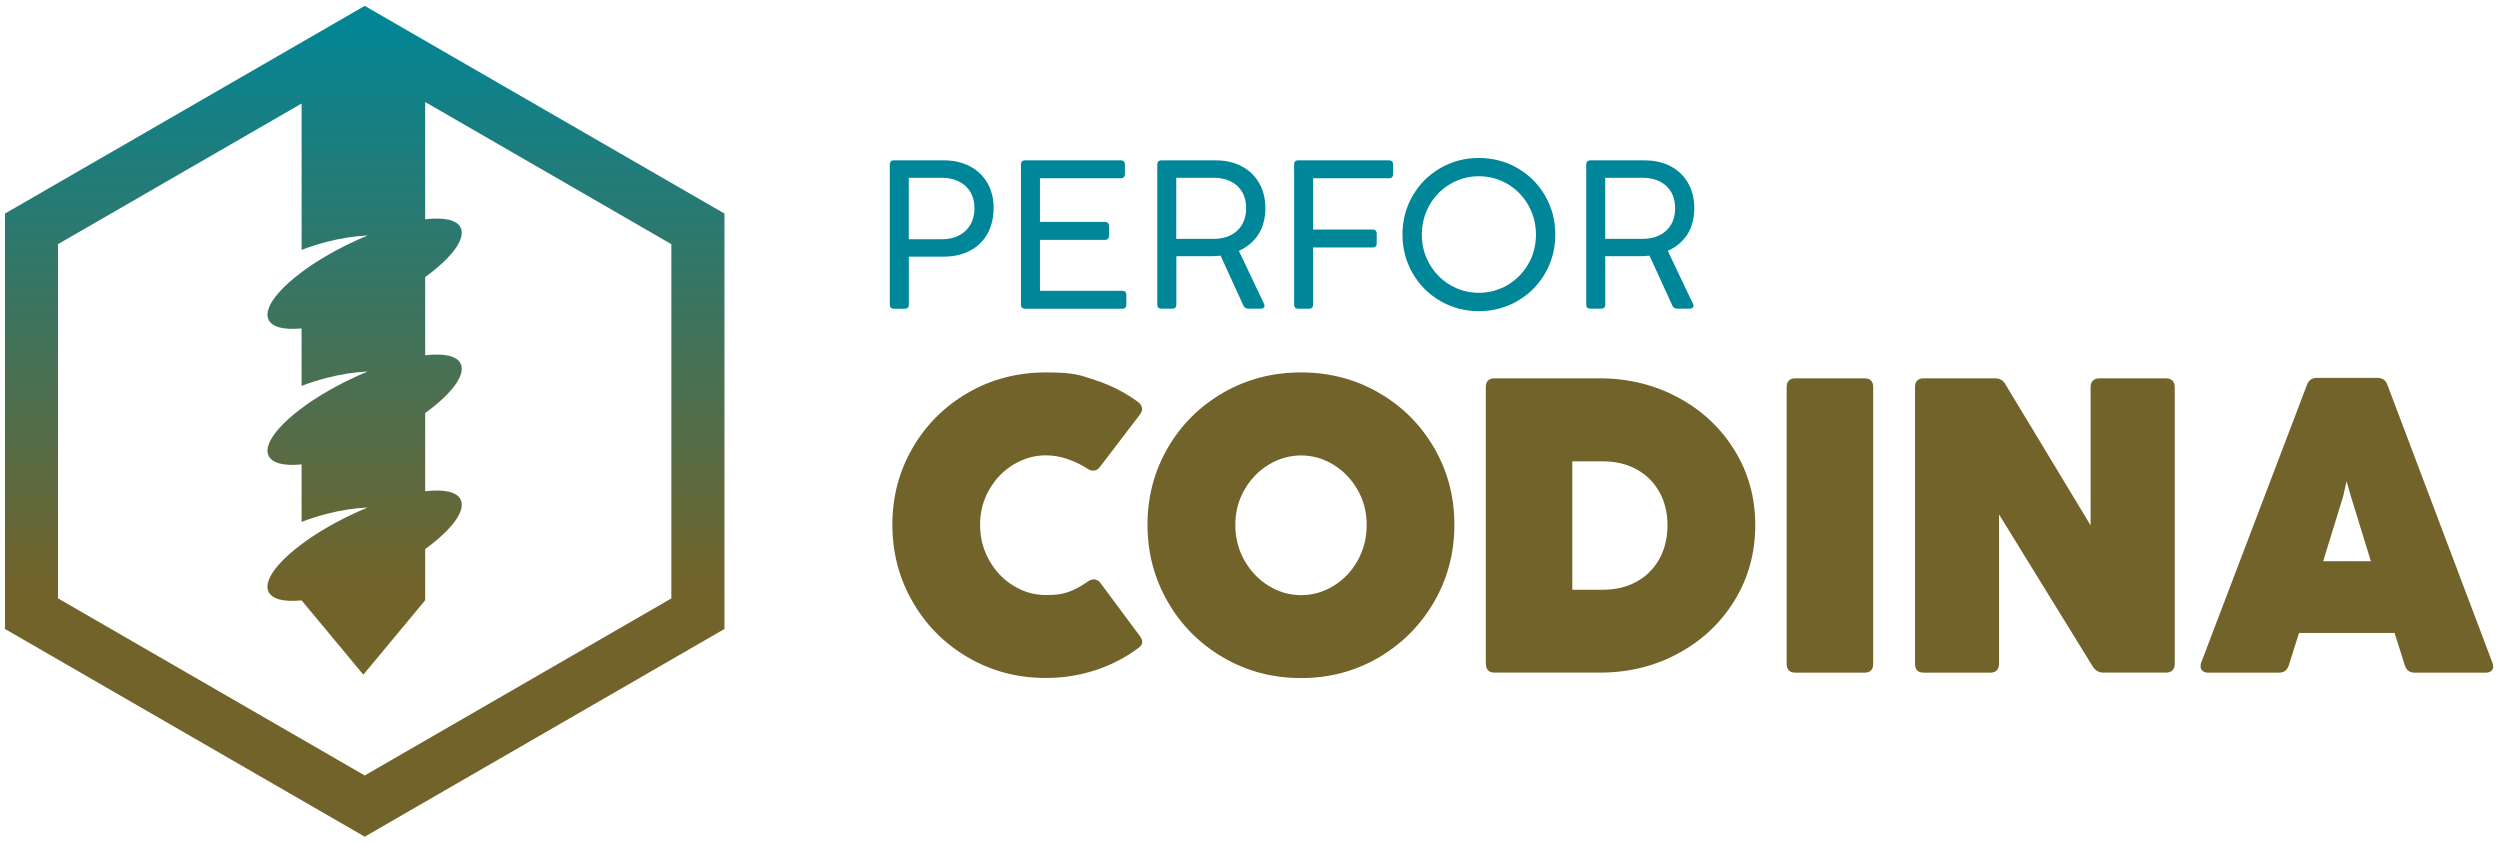 <?xml version="1.0" encoding="UTF-8" standalone="no"?>
<svg
   version="1.1"
   viewBox="0 0 5130.7 1729.1"
   id="svg58"
   sodipodi:docname="codina_logo_horitzontal_color.svg"
   inkscape:version="1.1.2 (0a00cf5339, 2022-02-04)"
   xmlns:inkscape="http://www.inkscape.org/namespaces/inkscape"
   xmlns:sodipodi="http://sodipodi.sourceforge.net/DTD/sodipodi-0.dtd"
   xmlns="http://www.w3.org/2000/svg"
   xmlns:svg="http://www.w3.org/2000/svg">
  <sodipodi:namedview
     id="namedview60"
     pagecolor="#ffffff"
     bordercolor="#666666"
     borderopacity="1.0"
     inkscape:pageshadow="2"
     inkscape:pageopacity="0.0"
     inkscape:pagecheckerboard="0"
     showgrid="false"
     inkscape:zoom="0.097452586"
     inkscape:cx="2565.3501"
     inkscape:cy="861.95763"
     inkscape:window-width="1280"
     inkscape:window-height="659"
     inkscape:window-x="0"
     inkscape:window-y="696"
     inkscape:window-maximized="0"
     inkscape:current-layer="svg58" />
  <defs
     id="defs9">
    <style
       id="style2"> .st0 { fill: #72632a; } .st1 { fill: url(#Nueva_muestra_de_degradado_3); } .st2 { isolation: isolate; } .st3 { fill: #008699; } </style>
    <linearGradient
       id="Nueva_muestra_de_degradado_3"
       data-name="Nueva muestra de degradado 3"
       x1="748.5"
       y1="12.1"
       x2="748.5"
       y2="1717.1"
       gradientUnits="userSpaceOnUse">
      <stop
         offset="0"
         stop-color="#008699"
         id="stop4" />
      <stop
         offset=".7"
         stop-color="#72632a"
         id="stop6" />
    </linearGradient>
  </defs>
  <g
     id="Capa_1"
     sodipodi:docname="logo-codina.svg">
    <g
       id="g55">
      <path
         class="st1"
         d="M748.5,12.1L10.2,438.3v852.5l738.3,426.3h0l738.3-426.3V438.3L748.5,12.1ZM1378,1228l-629.5,363.5L119,1228V501.1l500-288.7v300.5c15.6-6.1,32.7-11.6,50.9-16.4,30.8-7.9,60-12.3,84.8-13.2-11.9,4.9-24,10.2-36.2,16.1-38.2,18.3-72.3,38.8-99.6,59.3-19.2,14.3-35.1,28.6-46.9,42-19.2,22-27.4,41.6-20.8,55.5,7.5,15.6,32.4,21.2,67.7,17.8v118c15.6-6,32.7-11.6,50.9-16.3,30.7-7.9,59.9-12.3,84.8-13.2-11.9,4.9-24,10.2-36.1,16.1-38.2,18.3-72.3,38.9-99.6,59.3-19.2,14.3-35.1,28.6-46.9,42-19.2,22-27.4,41.6-20.8,55.5,7.5,15.6,32.5,21.2,67.7,17.7v118c15.6-6.1,32.7-11.6,50.9-16.3,30.8-8,60-12.3,84.8-13.2-11.9,4.9-24,10.2-36.2,16.1-38.2,18.3-72.3,38.8-99.6,59.3-19.2,14.3-35.1,28.6-46.9,42-19.2,22-27.4,41.6-20.8,55.5,7.5,15.6,32.5,21.2,67.9,17.7l126.7,152.4,126.9-152.7v-105.1c53.9-39.1,83.9-78.2,72.8-101.4-7.8-16.3-34.9-21.7-72.8-17.1v-160.6c53.9-39.1,83.9-78.2,72.8-101.3h0c-7.8-16.4-34.9-21.7-72.8-17.2v-160.6c53.9-39,83.9-78.2,72.8-101.3-7.8-16.4-34.9-21.7-72.8-17.2v-240.7l505.2,291.7v726.8Z"
         id="path11" />
      <g
         id="text2039"
         class="st2">
        <g
           class="st2"
           id="g37">
          <path
             class="st3"
             d="M1856.5,633.6h-21.7c-5.8,0-8.7-2.9-8.7-8.7v-287.2c0-5.8,2.9-8.7,8.7-8.7h101.2c20.8,0,39,4.1,54.5,12.2,15.5,8.2,27.5,19.7,36,34.5,8.5,14.8,12.7,31.8,12.7,51s-4.2,37.6-12.5,52.7c-8.3,15-20.2,26.7-35.6,34.9-15.5,8.2-33.7,12.4-54.8,12.4h-71.1v98.2c0,5.8-2.9,8.7-8.7,8.7ZM1968.4,483.1c10-5.3,17.8-12.7,23.3-22.3,5.5-9.6,8.2-20.8,8.2-33.5s-2.7-23.5-8.2-32.9c-5.5-9.4-13.3-16.6-23.3-21.8-10-5.1-21.7-7.7-35-7.7h-68.3v126.1h68.3c13.3,0,25-2.6,35-7.9Z"
             id="path13" />
          <path
             class="st3"
             d="M2302.9,633.6h-198.9c-5.8,0-8.7-2.9-8.7-8.7v-287.2c0-5.8,2.9-8.7,8.7-8.7h195.9c5.8,0,8.7,2.9,8.7,8.7v19.5c0,5.8-2.9,8.7-8.7,8.7h-165.6v89.5h133.1c5.8,0,8.7,2.9,8.7,8.7v19.5c0,5.8-2.9,8.7-8.7,8.7h-133.1v104.5h168.6c5.8,0,8.7,2.9,8.7,8.7v19.5c0,5.8-2.9,8.7-8.7,8.7Z"
             id="path15" />
          <path
             class="st3"
             d="M2375.1,625v-287.2c0-5.8,2.9-8.7,8.7-8.7h111c20.4,0,38.3,4.1,53.6,12.2,15.4,8.2,27.3,19.7,35.8,34.5,8.5,14.8,12.7,32,12.7,51.7s-4.8,39-14.4,53.7c-9.6,14.7-22.9,25.9-40,33.6l51.6,108.6c.7,1.7,1.1,3.2,1.1,4.3,0,1.7-.7,3.1-2.1,4.2-1.4,1.1-3.2,1.6-5.5,1.6h-25.6c-4.8,0-8.2-2.2-10.2-6.5l-46.8-102.3c-7.2.7-13.9,1.1-19.9,1.1h-70.9v99c0,5.8-2.9,8.7-8.7,8.7h-21.7c-5.8,0-8.7-2.9-8.7-8.7ZM2526.1,482.5c10-5.1,17.7-12.4,23.2-21.9,5.5-9.5,8.2-20.5,8.2-33s-2.7-24-8.2-33.5c-5.5-9.5-13.3-16.7-23.3-21.7-10-5-21.6-7.5-34.6-7.5h-77.4v125.3h77.2c13.3,0,24.9-2.6,34.9-7.7Z"
             id="path17" />
          <path
             class="st3"
             d="M2686.3,633.6h-21.7c-5.8,0-8.7-2.9-8.7-8.7v-287.2c0-5.8,2.9-8.7,8.7-8.7h185.7c5.8,0,8.7,2.9,8.7,8.7v19.5c0,5.8-2.9,8.7-8.7,8.7h-155.4v105.1h121.8c5.8,0,8.7,2.9,8.7,8.7v19.5c0,5.8-2.9,8.7-8.7,8.7h-121.8v117c0,5.8-2.9,8.7-8.7,8.7Z"
             id="path19" />
          <path
             class="st3"
             d="M2955.9,617.7c-24-13.9-42.9-32.9-56.8-57-13.9-24.1-20.8-50.5-20.8-79.4s6.9-55.4,20.8-79.4,32.8-43,56.8-56.9,50.3-20.8,79.1-20.8,55.3,6.9,79.3,20.8c24,13.9,42.9,32.8,56.8,56.9s20.8,50.5,20.8,79.4-6.9,55.4-20.8,79.4c-13.9,24.1-32.8,43.1-56.8,57-24,13.9-50.4,20.9-79.3,20.9s-55.1-7-79.1-20.9ZM3093.7,585.1c17.9-10.5,32.1-24.9,42.7-43.1,10.5-18.2,15.8-38.4,15.8-60.5s-5.3-42.3-15.8-60.7c-10.5-18.3-24.8-32.8-42.7-43.3-17.9-10.5-37.5-15.8-58.7-15.8s-40.6,5.3-58.5,15.8c-17.9,10.5-32.2,25-42.7,43.3-10.5,18.4-15.8,38.6-15.8,60.7s5.3,42.1,15.8,60.4c10.5,18.3,24.8,32.7,42.7,43.2,17.9,10.5,37.4,15.8,58.5,15.8s40.8-5.3,58.7-15.8Z"
             id="path21" />
          <path
             class="st3"
             d="M3255.4,625v-287.2c0-5.8,2.9-8.7,8.7-8.7h111c20.4,0,38.2,4.1,53.6,12.2,15.4,8.2,27.3,19.7,35.8,34.5,8.5,14.8,12.7,32,12.7,51.7s-4.8,39-14.4,53.7c-9.6,14.7-22.9,25.9-40,33.6l51.6,108.6c.7,1.7,1.1,3.2,1.1,4.3,0,1.7-.7,3.1-2.1,4.2-1.4,1.1-3.2,1.6-5.5,1.6h-25.6c-4.8,0-8.2-2.2-10.2-6.5l-46.8-102.3c-7.2.7-13.9,1.1-19.9,1.1h-70.9v99c0,5.8-2.9,8.7-8.7,8.7h-21.7c-5.8,0-8.7-2.9-8.7-8.7ZM3406.5,482.5c10-5.1,17.7-12.4,23.2-21.9,5.5-9.5,8.2-20.5,8.2-33s-2.7-24-8.2-33.5c-5.5-9.5-13.3-16.7-23.3-21.7-10-5-21.6-7.5-34.6-7.5h-77.4v125.3h77.2c13.3,0,24.9-2.6,34.9-7.7Z"
             id="path23" />
        </g>
      </g>
      <g
         id="text2039-4"
         class="st2">
        <g
           class="st2"
           id="g52">
          <path
             class="st0"
             d="M1986.6,1349.3c-48.2-28.2-86.1-66.3-113.7-114.4-27.7-48-41.5-100.7-41.5-158s13.8-109.8,41.5-157.6c27.7-47.7,65.6-85.5,113.7-113.3,48.1-27.8,101.5-41.7,159.9-41.7s69.1,5.3,101.5,15.9c32.4,10.6,61.8,25.7,88.1,45.1,5.2,4.3,7.7,8.9,7.7,13.8s-1.4,7.9-4.3,11.6l-82.1,107.5c-3.7,5.2-8.3,7.7-13.8,7.7s-7.3-1.3-11.6-3.9c-12.9-8.3-26.7-15-41.5-20-14.8-5-29.4-7.5-44.1-7.5-23.5,0-45.6,6.3-66.4,18.9-20.8,12.6-37.4,29.8-49.9,51.6-12.5,21.8-18.7,45.9-18.7,72.2s6.3,51,18.9,73.1c12.6,22.1,29.2,39.4,49.9,52,20.6,12.6,42.7,18.9,66.2,18.9s32.4-1.9,44.7-5.8,26.2-11.2,41.7-22.1c4-2.9,8.2-4.3,12.5-4.3s9.6,2.6,13.3,7.7l80.4,108.3c3.4,4.3,5.2,8.5,5.2,12.5s-2.3,8.2-6.9,11.6c-26.7,20.1-56.2,35.5-88.8,46.2-32.5,10.7-66.6,16.1-102.1,16.1-58.5,0-111.8-14.1-159.9-42.3Z"
             id="path40" />
          <path
             class="st0"
             d="M2510.2,1349.3c-48.2-28.2-86.1-66.3-113.7-114.4-27.7-48-41.5-100.7-41.5-158s13.8-109.8,41.5-157.6c27.7-47.7,65.6-85.5,113.7-113.3,48.2-27.8,101.5-41.7,159.9-41.7s111.3,13.9,159.5,41.7c48.2,27.8,86.1,65.6,113.7,113.3,27.7,47.7,41.5,100.2,41.5,157.6s-13.8,110-41.5,158c-27.7,48-65.6,86.1-113.7,114.4-48.1,28.2-101.3,42.3-159.5,42.3s-111.8-14.1-159.9-42.3ZM2736.6,1202.5c20.8-12.6,37.3-29.9,49.7-52,12.3-22.1,18.5-46.4,18.5-73.1s-6.2-50.4-18.7-72.2c-12.5-21.8-29-39-49.7-51.6-20.6-12.6-42.7-18.9-66.2-18.9s-45.6,6.3-66.4,18.9c-20.8,12.6-37.4,29.8-49.9,51.6-12.5,21.8-18.7,45.9-18.7,72.2s6.3,51,18.9,73.1c12.6,22.1,29.2,39.4,49.9,52,20.6,12.6,42.7,18.9,66.2,18.9s45.6-6.3,66.4-18.9Z"
             id="path42" />
          <path
             class="st0"
             d="M3049.3,1362.4v-567.9c0-12,6-18.1,18.1-18.1h215c58.8,0,112.6,13.1,161.4,39.3,48.9,26.2,87.5,62.3,115.9,108.3,28.4,46,42.6,97.2,42.6,153.7s-14.1,108.2-42.3,154.3c-28.2,46.1-66.7,82.4-115.4,108.8-48.7,26.4-102.3,39.6-160.8,39.6h-216.2c-12,0-18.1-6-18.1-18.1ZM3358.4,1193.9c20.1-10.9,35.7-26.4,46.9-46.4,11.2-20.1,16.8-43.3,16.8-69.6s-5.6-48.6-16.8-68.6c-11.2-19.9-26.8-35.3-46.9-46.2-20.1-10.9-43-16.3-68.8-16.3h-62.8v263.5h62.8c25.8,0,48.7-5.4,68.8-16.3Z"
             id="path44" />
          <path
             class="st0"
             d="M3826.2,1380.5h-141.4c-12,0-18.1-6-18.1-18.1v-567.9c0-12,6-18.1,18.1-18.1h141.4c12,0,18.1,6,18.1,18.1v567.9c0,12-6,18.1-18.1,18.1Z"
             id="path46" />
          <path
             class="st0"
             d="M4097.9,1375.8c-3.2,3.2-7.6,4.7-13.3,4.7h-136.3c-12,0-18.1-6-18.1-18.1v-567.9c0-12,6-18.1,18.1-18.1h145.7c4.9,0,9,.9,12.5,2.8,3.4,1.9,6.5,4.9,9,9.2l175,289.8v-283.7c0-5.7,1.6-10.2,4.7-13.3,3.2-3.1,7.6-4.7,13.3-4.7h136.7c5.7,0,10.2,1.6,13.3,4.7,3.2,3.2,4.7,7.6,4.7,13.3v567.9c0,5.7-1.6,10.2-4.7,13.3-3.2,3.2-7.6,4.7-13.3,4.7h-128.5c-8.9,0-16.1-4-21.5-12l-192.6-312.6v306.5c0,5.7-1.6,10.2-4.7,13.3Z"
             id="path48" />
          <path
             class="st0"
             d="M5116.8,1367.6c0,4-1.4,7.2-4.1,9.5-2.7,2.3-6.5,3.4-11.4,3.4h-145.7c-10.3,0-17.1-5-20.2-15l-21.1-66.6h-196l-21.1,66.6c-3.2,10-9.9,15-20.2,15h-144.9c-5.2,0-9.1-1.2-11.8-3.7-2.7-2.4-4.1-5.7-4.1-9.7s.4-4.7,1.3-7.3l217.1-570.1c3.4-9.5,10.3-14.2,20.6-14.2h123.8c10.3,0,17.2,4.7,20.6,14.2l215.4,570.1c1.1,2.6,1.7,5.2,1.7,7.7ZM4865.7,1151.8l-40.8-132.4-9-31.8-7.3,31.8-40.8,132.4h98Z"
             id="path50" />
        </g>
      </g>
    </g>
  </g>
</svg>
